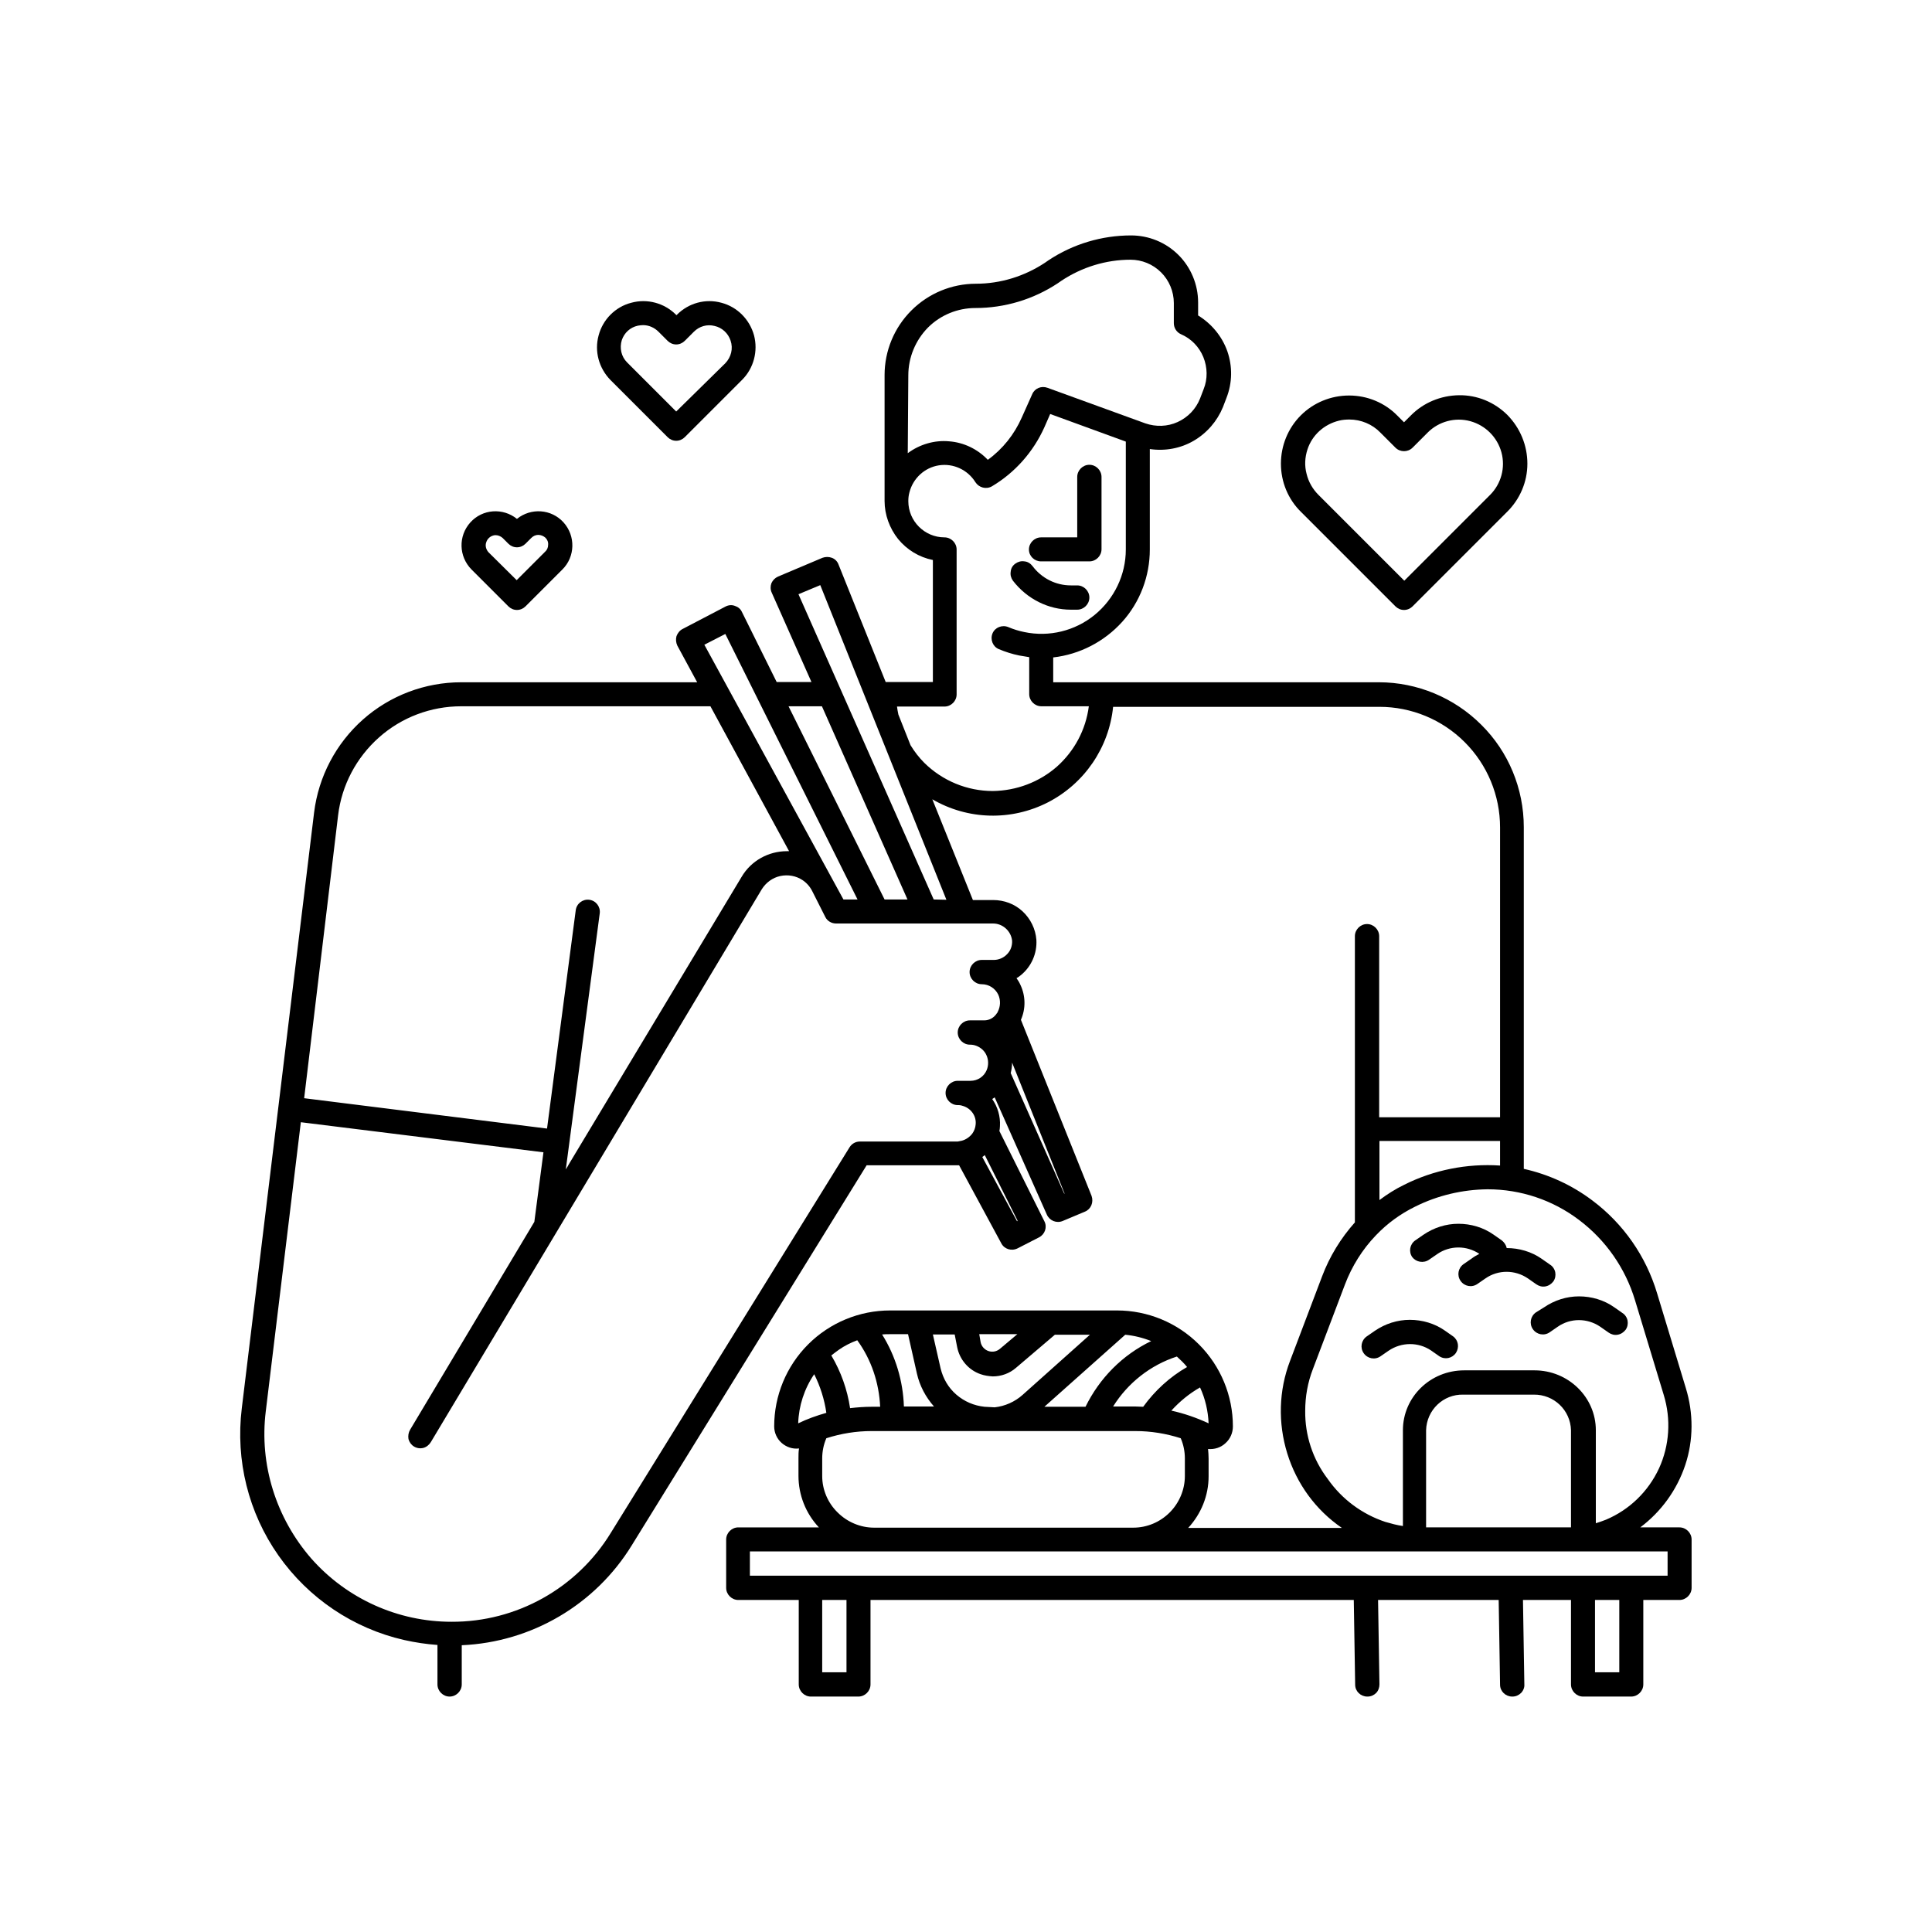 <?xml version="1.0" encoding="UTF-8"?> <svg xmlns="http://www.w3.org/2000/svg" xmlns:xlink="http://www.w3.org/1999/xlink" version="1.1" id="wpakrmbpiw-Calque_1" x="0px" y="0px" viewBox="0 0 700 700" style="enable-background:new 0 0 700 700;" xml:space="preserve"> <g> <path d="M505.6,219.7c0.8,0.8,1.9,1.3,3.1,1.3s2.3-0.5,3.1-1.3l34.2-34.2c4.7-4.6,7.4-10.9,7.4-17.5c0-6.6-2.6-12.9-7.2-17.6 c-4.7-4.7-11-7.3-17.6-7.2s-12.9,2.7-17.5,7.4l-2.4,2.4l-2.4-2.4c-4.6-4.7-10.9-7.3-17.5-7.3c-6.6,0-12.9,2.6-17.5,7.2 c-4.6,4.6-7.2,10.9-7.2,17.5s2.6,12.9,7.3,17.5L505.6,219.7z M473.7,162.9c1.7-5.3,6.1-9.2,11.5-10.5c1.2-0.3,2.5-0.4,3.7-0.4 c4.2,0,8.3,1.7,11.2,4.7l5.5,5.5c1.7,1.7,4.5,1.7,6.2,0l5.5-5.5h0c4-4,9.9-5.6,15.4-4.1c5.5,1.5,9.8,5.8,11.3,11.3 c1.5,5.5-0.1,11.4-4.1,15.4l-31.1,31.1l-31.1-31.1c-2.1-2.1-3.6-4.7-4.3-7.6C472.6,168.7,472.8,165.7,473.7,162.9L473.7,162.9z"></path> <path d="M184.2,219.7c0.8,0.8,1.9,1.3,3.1,1.3c1.2,0,2.3-0.5,3.1-1.3l13.4-13.4v0c4.6-4.6,4.8-12.1,0.4-17 c-4.4-4.9-11.8-5.4-16.9-1.3c-5.1-4.1-12.5-3.6-16.9,1.3c-4.4,4.9-4.2,12.3,0.4,17L184.2,219.7z M176.2,196.4L176.2,196.4 c0.4-1.2,1.4-2.1,2.6-2.4c0.3-0.1,0.6-0.1,0.8-0.1c0.9,0,1.8,0.4,2.5,1l2.1,2.1c0.8,0.8,1.9,1.3,3.1,1.3c1.2,0,2.3-0.5,3.1-1.3 l2.1-2.1c0.7-0.7,1.6-1.1,2.5-1.1c1,0,1.9,0.4,2.6,1c0.7,0.7,1.1,1.6,1,2.6c0,1-0.4,1.9-1.1,2.5l-10.3,10.3L177,200.1 C176.1,199.1,175.7,197.7,176.2,196.4L176.2,196.4z"></path> <path d="M377.2,203.4h17.5c1.2,0,2.3-0.5,3.1-1.3c0.8-0.8,1.3-1.9,1.3-3.1v-26.2c0-2.4-2-4.4-4.4-4.4s-4.4,2-4.4,4.4v21.9h-13.1 c-2.4,0-4.4,2-4.4,4.4S374.8,203.4,377.2,203.4z"></path> <path d="M388,220.9h2.3c2.4,0,4.4-2,4.4-4.4s-2-4.4-4.4-4.4H388c-5.5,0-10.6-2.6-13.9-7c-0.7-0.9-1.7-1.6-2.9-1.7 c-1.2-0.2-2.3,0.1-3.3,0.8s-1.6,1.7-1.7,2.9c-0.2,1.2,0.1,2.3,0.8,3.3C372.1,217,379.8,220.9,388,220.9L388,220.9z"></path> <path d="M241.9,158.4c0.8,0.8,1.9,1.3,3.1,1.3s2.3-0.5,3.1-1.3l20.8-20.8c4.2-4.2,5.8-10.4,4.3-16.1c-1.6-5.8-6.1-10.3-11.8-11.8 c-5.8-1.6-11.9,0.1-16.1,4.3l-0.2,0.2l-0.2-0.2h0c-4.2-4.2-10.4-5.9-16.2-4.3c-5.8,1.5-10.3,6.1-11.8,11.8 c-1.6,5.8,0.1,11.9,4.3,16.2L241.9,158.4z M225.3,123.2c0.9-2.6,3-4.6,5.8-5.2c0.6-0.1,1.3-0.2,1.9-0.2c2.1,0,4.1,0.9,5.6,2.4 l3.3,3.3v0c0.8,0.8,1.9,1.3,3.1,1.3s2.3-0.5,3.1-1.3l3.3-3.3v0c2-2,4.8-2.8,7.5-2.1c2.7,0.6,4.9,2.6,5.8,5.3c1,2.9,0.2,6-1.9,8.2 L245,149.1l-17.8-17.8C225.1,129.2,224.4,126.1,225.3,123.2L225.3,123.2z"></path> <path d="M608.5,553.4h-14.2c7.6-5.7,13.3-13.6,16.3-22.6c3-9,3-18.8,0.2-27.9l-10.4-34.3c-4-13.4-12.2-25.2-23.4-33.6 c-7.4-5.6-15.9-9.5-24.9-11.5V299.7c0-13.9-5.5-27.3-15.4-37.1c-9.8-9.8-23.2-15.4-37.1-15.4H381.6v-9c9.6-1.1,18.5-5.7,25-12.9 c6.5-7.2,10-16.6,10-26.2v-36.4c5.5,0.8,11.1-0.2,15.9-3c4.8-2.8,8.5-7.1,10.6-12.2l1.3-3.4h0c2.1-5.4,2.2-11.3,0.3-16.8 c-1.9-5.4-5.7-10-10.6-13v-4.7c0-6.5-2.6-12.7-7.1-17.2c-4.6-4.6-10.8-7.1-17.2-7.1c-10.6,0-21,3.1-29.9,9l-1.3,0.9v0 c-7.4,4.9-16.1,7.6-25,7.6c-8.8,0-17.2,3.5-23.4,9.7c-6.2,6.2-9.7,14.6-9.7,23.4v45.6c0,5,1.8,9.9,4.9,13.8 c3.2,3.9,7.6,6.6,12.6,7.6v44.2h-17.1l-17.1-42.6c-0.4-1.1-1.3-2-2.4-2.4s-2.3-0.4-3.4,0l-16.1,6.8c-1.1,0.5-1.9,1.3-2.4,2.4 c-0.4,1.1-0.4,2.3,0.1,3.4l14.4,32.4h-12.6l-12.6-25.4c-0.5-1.1-1.4-1.8-2.6-2.2c-1.1-0.4-2.3-0.3-3.4,0.3l-15.5,8.1 c-1,0.5-1.8,1.5-2.2,2.6c-0.3,1.1-0.2,2.3,0.3,3.4l7.2,13.3h-85.5c-13.1,0-25.8,4.8-35.6,13.5c-9.8,8.7-16.1,20.7-17.7,33.7 L87.6,510.3l0,0c-2.3,18.8,2.4,37.8,13.3,53.3c10.9,15.5,27.1,26.4,45.5,30.6c4,0.9,8,1.5,12.1,1.8v14.3c0,2.4,2,4.4,4.4,4.4 c2.4,0,4.4-2,4.4-4.4v-14.2c25.3-1.1,48.4-14.7,61.6-36.2L314,422.2h32.6c0.3,0,0.6,0,0.9,0l15.3,28.3c1.1,2.1,3.7,2.9,5.9,1.8 l7.8-4v0c2.1-1.1,3-3.7,1.9-5.8l-16.3-32.7v0c0.1-0.6,0.2-1.2,0.2-1.8c0.2-3.5-0.8-6.9-2.8-9.8c0.3-0.2,0.6-0.4,0.9-0.6l18.9,42.5 v0c1,2.2,3.5,3.2,5.7,2.3l8.1-3.4h0c2.2-0.9,3.2-3.4,2.4-5.7l-25.6-63.8c1.8-4.1,1.7-8.7-0.2-12.7c-0.4-0.9-0.9-1.7-1.4-2.4 c0.6-0.3,1.1-0.7,1.6-1.1c3.8-3.1,5.9-7.9,5.6-12.8c-0.3-3.9-2.1-7.6-5-10.3c-2.9-2.7-6.7-4.1-10.7-4.1h-7.3l-14.7-36.5 c12.9,7.5,28.6,7.9,41.9,1.1c13.2-6.8,22.1-19.8,23.6-34.6h96.5c11.6,0,22.7,4.6,30.9,12.8s12.8,19.3,12.8,30.9v105h-43.8l0-65.6 c0-2.4-2-4.4-4.4-4.4c-2.4,0-4.4,2-4.4,4.4l0,103.7c-5.1,5.7-9.2,12.4-11.9,19.6l-11.6,30.6c-4.1,10.7-4.4,22.5-1,33.5 c3.4,11,10.3,20.5,19.8,27h-55.7c4.7-5.1,7.4-11.7,7.4-18.7v-6.4c0-1.2-0.1-2.4-0.2-3.5c2.3,0.2,4.6-0.5,6.3-2.1 c1.7-1.5,2.7-3.7,2.7-6.1c0-11.1-4.4-21.8-12.3-29.7c-7.9-7.9-18.6-12.3-29.7-12.3h-82.2c-11.1,0-21.8,4.4-29.7,12.3 c-7.9,7.9-12.3,18.6-12.3,29.7c0,2.3,1,4.5,2.7,6c1.7,1.5,4,2.3,6.3,2c-0.2,1.2-0.2,2.4-0.2,3.5v6.4c0,6.9,2.6,13.6,7.4,18.7h-29.2 c-2.4,0-4.4,2-4.4,4.4v17.5c0,1.2,0.5,2.3,1.3,3.1c0.8,0.8,1.9,1.3,3.1,1.3h21.9v30.6c0,1.2,0.5,2.3,1.3,3.1s1.9,1.3,3.1,1.3H311 c1.2,0,2.3-0.5,3.1-1.3s1.3-1.9,1.3-3.1v-30.6h175.1l0.5,30.7c0,2.4,2,4.3,4.4,4.3h0.1c1.2,0,2.3-0.5,3.1-1.3 c0.8-0.8,1.2-2,1.2-3.1l-0.5-30.6H543l0.5,30.7c0,2.4,2,4.3,4.4,4.3h0.1c1.2,0,2.3-0.5,3.1-1.3c0.8-0.8,1.3-2,1.2-3.1l-0.5-30.6 h17.4v30.6c0,1.2,0.5,2.3,1.3,3.1s1.9,1.3,3.1,1.3H591c1.2,0,2.3-0.5,3.1-1.3s1.3-1.9,1.3-3.1v-30.6h13.1c1.2,0,2.3-0.5,3.1-1.3 s1.3-1.9,1.3-3.1v-17.5c0-1.2-0.5-2.3-1.3-3.1C610.8,553.9,609.7,553.4,608.5,553.4L608.5,553.4z M329.1,136 c0-6.5,2.6-12.7,7.1-17.3c4.6-4.6,10.8-7.1,17.2-7.1c10.6,0,21-3.1,29.9-9l1.3-0.9h0c7.4-4.9,16.1-7.6,25-7.6 c4.1,0,8.1,1.6,11.1,4.6c2.9,2.9,4.6,6.9,4.6,11.1v7.3c0,1.7,1,3.3,2.6,4c3.7,1.6,6.6,4.6,8.1,8.3c1.5,3.7,1.6,7.9,0.1,11.6 l-1.3,3.4h0c-1.5,3.8-4.4,6.8-8.1,8.5c-3.7,1.7-7.9,1.8-11.7,0.5l-35.5-12.9h0c-2.2-0.8-4.6,0.2-5.5,2.3l-3.8,8.5 c-2.7,6.1-6.9,11.4-12.3,15.3c-3.7-3.9-8.7-6.3-14-6.7c-5.3-0.5-10.7,1.1-15,4.3L329.1,136z M297.8,255.9l31,70h-8.3l-34.8-70 H297.8z M262.8,229.7l47.9,96.2h-5.1l-50.4-92.3L262.8,229.7z M122.5,295.4c1.3-10.9,6.6-20.9,14.8-28.2 c8.2-7.3,18.8-11.3,29.8-11.3h90.3l28.5,52.5c-0.3,0-0.6,0-0.8,0h0c-6.7,0-13,3.5-16.4,9.3L206,422v0l-0.2,0.4l-0.8,1.3l12.3-92.8 v0c0.3-2.4-1.4-4.6-3.8-4.9c-2.4-0.3-4.6,1.4-4.9,3.8l-10.4,79.1l-88-11L122.5,295.4z M368.5,442.5l-12.6-23.3 c0.3-0.2,0.6-0.4,0.9-0.7l11.9,23.8L368.5,442.5z M385.6,432.5l-19.4-43.7h0c0.3-1.2,0.5-2.5,0.5-3.8l19,47.4L385.6,432.5z M366.7,340.8c0.1,1.8-0.5,3.6-1.8,4.9c-1.2,1.3-3,2.1-4.8,2.1h-4.4c-2.4,0-4.4,2-4.4,4.4s2,4.4,4.4,4.4c2.6,0,4.9,1.5,6,3.8 c0.9,2,0.8,4.3-0.2,6.2l-0.1,0.2c0,0.1-0.1,0.2-0.1,0.2l-0.1,0.1v0c-1,1.6-2.7,2.6-4.6,2.6h-5.2c-2.4,0-4.4,2-4.4,4.4 s2,4.4,4.4,4.4c0.8,0,1.5,0.1,2.3,0.4c1.6,0.6,3,1.8,3.7,3.4c0.8,1.7,0.8,3.7,0.1,5.4c-1,2.4-3.3,3.9-5.9,3.9H347 c-2.4,0-4.4,2-4.4,4.4s2,4.4,4.4,4.4h0.3h0c0.7,0,1.3,0.2,1.9,0.4c2.8,1,4.6,3.7,4.3,6.6c-0.1,1.2-0.5,2.3-1.2,3.3 c-0.9,1.2-2.3,2.2-3.8,2.6c-0.5,0.1-1,0.2-1.5,0.3c-0.2,0-0.3,0-0.5,0h-35c-1.5,0-2.9,0.8-3.7,2.1l-86.5,139.7v0 c-12.3,20.1-34.2,32.3-57.7,32.2c-19.4,0-37.9-8.3-50.8-22.9C100,550,93.9,530.6,96.3,511.3L109,406.6l87.9,10.9l-3.3,25.2 l-45,75.3c-0.6,1-0.8,2.2-0.6,3.4c0.3,1.1,1,2.1,2,2.7c1,0.6,2.2,0.8,3.4,0.5c1.1-0.3,2.1-1.1,2.7-2.1l119.9-200.3h0 c1.5-2.4,3.9-4.2,6.7-4.8c2.8-0.6,5.7-0.1,8.1,1.5c1.5,1,2.7,2.4,3.5,4l4.7,9.3h0c0.7,1.5,2.3,2.4,3.9,2.4h56.9 C363.3,334.6,366.3,337.3,366.7,340.8L366.7,340.8z M338.3,325.9l-49-110.6l7.9-3.3l45.7,114L338.3,325.9z M359.7,286.6 c-9.3,0-18.2-3.7-24.8-10.2c-1.9-1.9-3.6-4.1-5-6.4l-4.4-11.1c-0.2-1-0.4-2-0.5-2.9h17.2c1.2,0,2.3-0.5,3.1-1.3 c0.8-0.8,1.3-1.9,1.3-3.1v-52.5c0-1.2-0.5-2.3-1.3-3.1c-0.8-0.8-1.9-1.3-3.1-1.3c-7.2,0-13.1-5.9-13.1-13.1c0-1.1,0.1-2.1,0.4-3.2 c1.3-5.1,5.5-9,10.7-9.8c5.2-0.8,10.4,1.6,13.2,6.1c1.3,2,3.9,2.7,6,1.5c8.4-5,15-12.5,19-21.4l2.1-4.8l27.4,10v39.1 c0,9.2-4.2,17.9-11.3,23.7c-7.1,5.8-16.5,8.1-25.5,6.2c-2-0.4-3.9-1-5.8-1.8c-2.2-0.9-4.8,0.1-5.7,2.3c-0.9,2.2,0.1,4.8,2.3,5.7 c2.4,1,4.9,1.8,7.4,2.3c1.2,0.2,2.4,0.4,3.6,0.6v13.4c0,1.2,0.5,2.3,1.3,3.1c0.8,0.8,1.9,1.3,3.1,1.3h17.2 c-1.1,8.5-5.2,16.2-11.6,21.9C376.5,283.4,368.2,286.5,359.7,286.6L359.7,286.6z M569.2,553.4c-0.4,0-0.9,0-1.3,0h-51.2v-35.2 c0.2-7.3,6.2-13.1,13.5-12.9h25.5c7.3-0.1,13.3,5.6,13.5,12.9L569.2,553.4z M543.5,413.4v8.9c-12-0.8-24.1,1.6-34.8,7 c-3.1,1.5-6.1,3.4-8.9,5.5v-21.4L543.5,413.4z M472.9,511.2c0-5.2,0.9-10.3,2.8-15.2l11.6-30.6c2.5-6.6,6.3-12.7,11.2-17.8 c0,0,0,0,0.1-0.1c4-4.2,8.8-7.7,14.1-10.3c8.2-4.1,17.2-6.2,26.3-6.3c12,0,23.6,3.9,33.1,11.1c9.7,7.3,16.8,17.5,20.3,29.1 l10.4,34.3h0c2.7,8.8,2.1,18.3-1.7,26.6c-3.9,8.4-10.7,15-19.2,18.6c-1.2,0.5-2.5,0.9-3.7,1.3v-33.7c0-12-10-21.7-22.2-21.7h-25.5 c-12.3,0-22.2,9.7-22.2,21.7v34.7c-2.2-0.3-4.3-0.9-6.4-1.5c-8.4-2.8-15.7-8.2-20.8-15.5C475.6,528.7,472.8,520,472.9,511.2 L472.9,511.2z M424.4,511.1L424.4,511.1c3-3.3,6.5-6.2,10.4-8.4c1.9,4.1,2.9,8.5,3.1,13C433.6,513.7,429,512.1,424.4,511.1 L424.4,511.1z M356.7,509.7c-3.8-0.4-7.3-1.9-10.2-4.4c-2.9-2.5-4.8-5.8-5.7-9.5l-2.8-12.3h7.9l0.9,4.6c0.9,4.5,4.1,8.3,8.5,9.8 c1.4,0.5,2.9,0.7,4.4,0.8c3.1,0,6.1-1.1,8.4-3.1l14.1-12h12.7l-24.4,21.8h0c-2.8,2.5-6.4,4.1-10.1,4.5L356.7,509.7z M354.8,483.4 h13.8l-6.3,5.3c-1.2,1-2.7,1.3-4.2,0.8c-1.4-0.5-2.5-1.7-2.8-3.2L354.8,483.4z M407.7,483.6c3.2,0.3,6.4,1.1,9.4,2.3 c-10.4,5-18.7,13.4-23.8,23.8h-14.9L407.7,483.6z M426.4,491.5c1.3,1.2,2.6,2.4,3.7,3.8c-6.3,3.6-11.7,8.6-15.9,14.4 c-1,0-2-0.1-2.9-0.1h-8h0C408.6,501.1,416.8,494.6,426.4,491.5L426.4,491.5z M329,483.4l3.2,14.2c1,4.5,3.2,8.6,6.2,12h-10.9 c-0.3-9.2-3-18.3-7.9-26.1c0.9-0.1,1.8-0.1,2.7-0.1L329,483.4z M310.6,485.6c5.1,7,7.9,15.4,8.3,24.1h-3.1c-2.6,0-5.2,0.2-7.8,0.5 c-1-6.7-3.3-13.2-6.8-19.1c0.9-0.7,1.8-1.4,2.8-2.1C306,487.6,308.2,486.5,310.6,485.6L310.6,485.6z M295,497.9 c2.2,4.4,3.7,9.1,4.4,14c-3.5,1-6.9,2.2-10.2,3.8C289.4,509.4,291.4,503.2,295,497.9L295,497.9z M297.9,534.8v-6.4 c0-2.5,0.5-5,1.5-7.3c5.3-1.7,10.8-2.6,16.4-2.6h95.6c5.6,0,11.1,0.9,16.4,2.6c1,2.3,1.5,4.8,1.5,7.3v6.4c0,4.9-2,9.7-5.5,13.2 c-3.5,3.5-8.2,5.5-13.2,5.5h-93.9c-4.9,0-9.7-2-13.2-5.5C299.9,544.5,297.9,539.7,297.9,534.8L297.9,534.8z M306.7,605.9h-8.8 v-26.2h8.8V605.9z M586.7,605.9h-8.8v-26.2h8.8V605.9z M604.2,570.9H271.7v-8.8h332.5V570.9z"></path> <path d="M518.5,489.3l3,2.1c2,1.3,4.6,0.8,6-1.2c1.3-2,0.9-4.6-1-6l-3-2.1c-3.7-2.6-8.2-3.9-12.7-3.9c-4.5,0-8.9,1.4-12.7,4l-2.9,2 c-2,1.4-2.5,4.1-1.1,6.1c1.4,2,4.1,2.5,6.1,1.1l2.9-2C507.8,486.2,513.9,486.2,518.5,489.3L518.5,489.3z"></path> <path d="M556.5,475.5c-2,1.4-2.5,4.1-1.1,6.1c1.4,2,4.1,2.5,6.1,1.1l2.9-2c4.6-3.2,10.7-3.2,15.4,0l3,2.1c1,0.7,2.1,1,3.3,0.8 c1.2-0.2,2.2-0.9,2.9-1.8c0.7-1,0.9-2.2,0.7-3.3s-0.9-2.2-1.9-2.8l-3-2.1c-3.7-2.6-8.2-3.9-12.7-3.9c-4.5,0-8.9,1.4-12.7,4 L556.5,475.5z"></path> <path d="M517.8,456.4l2.9-2c4.6-3.2,10.7-3.2,15.3-0.1c-1,0.5-1.9,1-2.8,1.7l-2.9,2c-2,1.4-2.5,4.1-1.1,6.1c1.4,2,4.1,2.5,6.1,1.1 l2.9-2c4.6-3.2,10.7-3.2,15.4,0l3,2.1c1,0.7,2.1,1,3.3,0.8c1.2-0.2,2.2-0.9,2.9-1.8c0.7-1,0.9-2.2,0.7-3.3s-0.9-2.2-1.9-2.8l-3-2.1 c-3.7-2.6-8.2-3.9-12.7-3.9c-0.2-1.1-0.9-2.1-1.8-2.8l-3-2.1c-3.7-2.6-8.2-3.9-12.7-3.9c-4.5,0-8.9,1.4-12.7,4l-2.9,2 c-2,1.4-2.5,4.1-1.1,6.1C513.1,457.3,515.8,457.8,517.8,456.4L517.8,456.4z"></path> </g> </svg> 